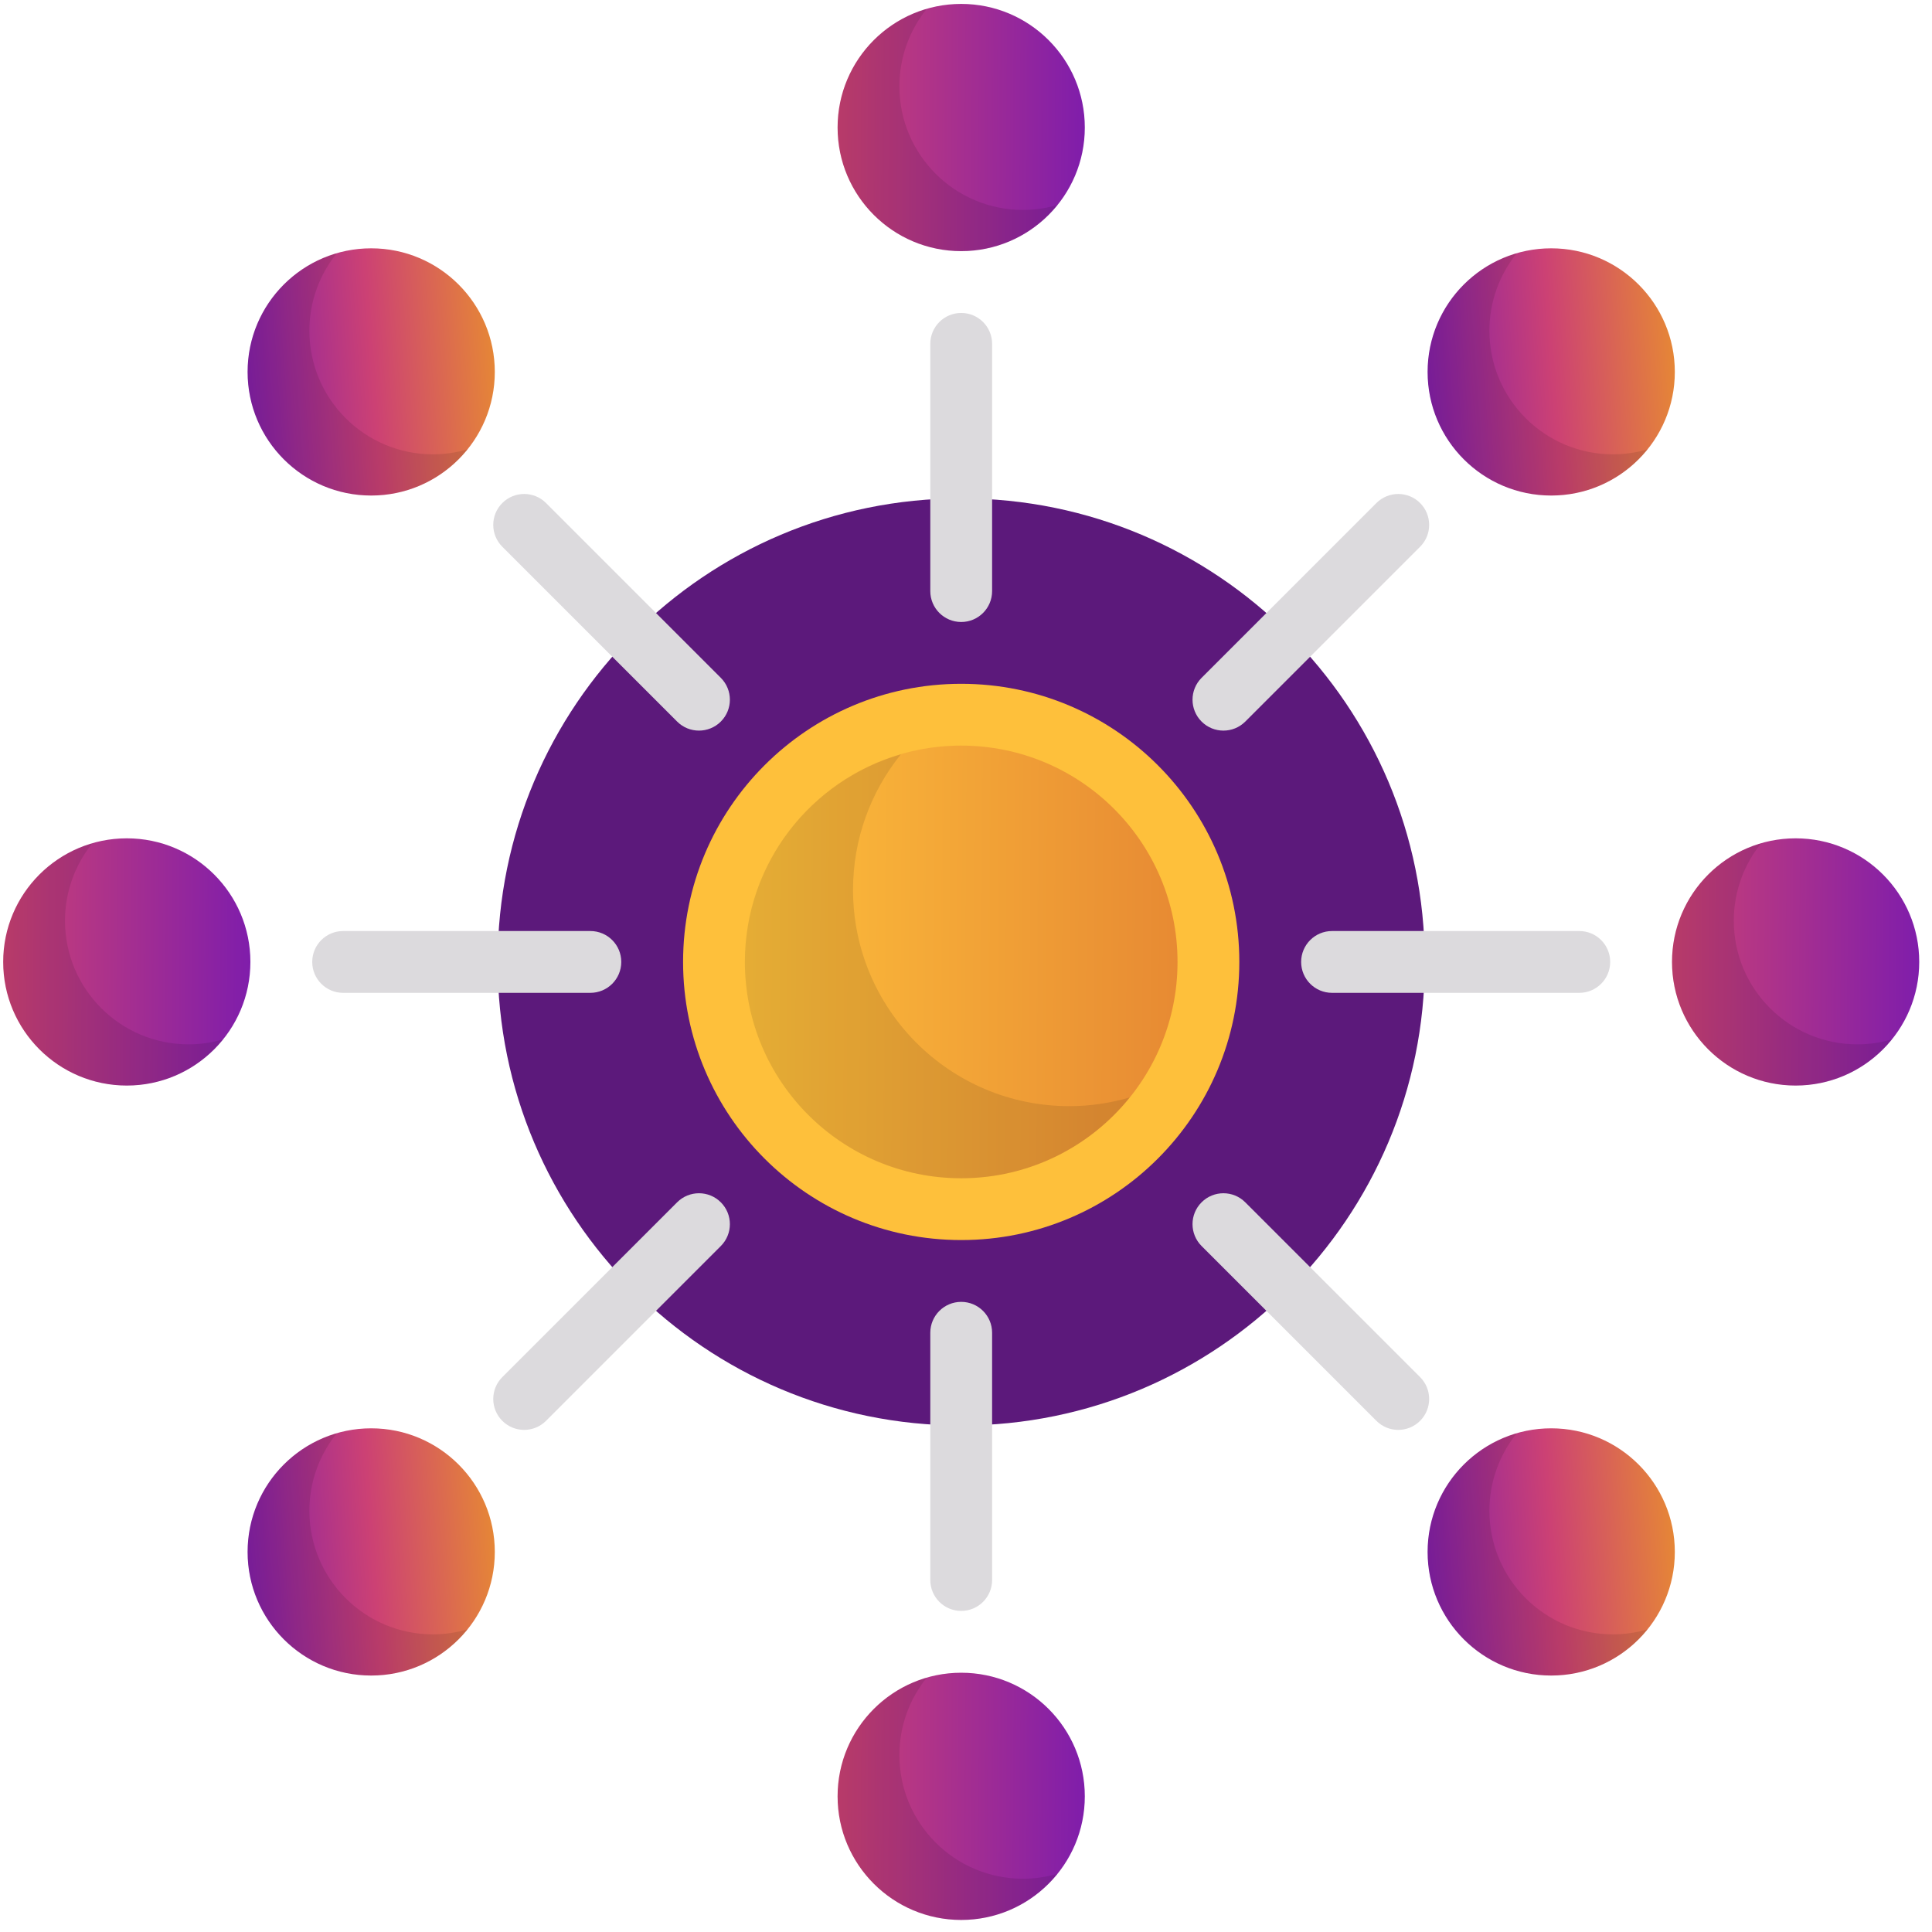 <svg width="121" height="121" viewBox="0 0 121 121" fill="none" xmlns="http://www.w3.org/2000/svg">
<g clip-path="url(#clip0_1778_604)">
<path d="M60.2 89.277C76.234 89.277 89.232 76.279 89.232 60.245C89.232 44.211 76.234 31.213 60.2 31.213C44.166 31.213 31.168 44.211 31.168 60.245C31.168 76.279 44.166 89.277 60.2 89.277Z" fill="#5C197B"/>
<path d="M60.2 77.664C69.82 77.664 77.618 69.865 77.618 60.245C77.618 50.625 69.82 42.826 60.2 42.826C50.58 42.826 42.781 50.625 42.781 60.245C42.781 69.865 50.58 77.664 60.2 77.664Z" fill="#FEC03B"/>
<path d="M60.2 73.793C67.682 73.793 73.748 67.728 73.748 60.245C73.748 52.763 67.682 46.697 60.2 46.697C52.717 46.697 46.651 52.763 46.651 60.245C46.651 67.728 52.717 73.793 60.2 73.793Z" fill="url(#paint0_linear_1778_604)"/>
<path d="M66.974 69.278C59.491 69.278 53.425 63.212 53.425 55.729C53.425 52.514 54.551 49.565 56.422 47.242C50.78 48.879 46.651 54.075 46.651 60.245C46.651 67.728 52.717 73.794 60.2 73.794C64.467 73.794 68.269 71.817 70.752 68.733C69.551 69.081 68.287 69.278 66.974 69.278Z" fill="black" fill-opacity="0.1"/>
<path d="M7.941 67.987C12.217 67.987 15.682 64.52 15.682 60.245C15.682 55.97 12.217 52.504 7.941 52.504C3.666 52.504 0.2 55.97 0.2 60.245C0.2 64.52 3.666 67.987 7.941 67.987Z" fill="url(#paint1_linear_1778_604)"/>
<path d="M11.812 65.406C7.537 65.406 4.071 61.94 4.071 57.665C4.071 55.827 4.714 54.142 5.783 52.815C2.559 53.75 0.2 56.719 0.2 60.245C0.2 64.521 3.666 67.987 7.942 67.987C10.38 67.987 12.552 66.857 13.971 65.095C13.286 65.294 12.563 65.406 11.812 65.406Z" fill="black" fill-opacity="0.1"/>
<path d="M112.458 67.987C116.734 67.987 120.2 64.52 120.2 60.245C120.2 55.97 116.734 52.504 112.458 52.504C108.183 52.504 104.717 55.97 104.717 60.245C104.717 64.52 108.183 67.987 112.458 67.987Z" fill="url(#paint2_linear_1778_604)"/>
<path d="M116.329 65.406C112.053 65.406 108.587 61.94 108.587 57.665C108.587 55.827 109.23 54.142 110.299 52.815C107.075 53.75 104.716 56.719 104.716 60.245C104.716 64.521 108.182 67.987 112.458 67.987C114.896 67.987 117.068 66.857 118.488 65.095C117.802 65.294 117.079 65.406 116.329 65.406Z" fill="black" fill-opacity="0.1"/>
<path d="M60.2 15.728C64.475 15.728 67.941 12.262 67.941 7.987C67.941 3.711 64.475 0.245 60.2 0.245C55.924 0.245 52.458 3.711 52.458 7.987C52.458 12.262 55.924 15.728 60.2 15.728Z" fill="url(#paint3_linear_1778_604)"/>
<path d="M64.071 13.148C59.795 13.148 56.329 9.682 56.329 5.407C56.329 3.569 56.972 1.884 58.041 0.556C54.817 1.492 52.458 4.461 52.458 7.987C52.458 12.263 55.924 15.729 60.2 15.729C62.638 15.729 64.81 14.599 66.23 12.837C65.544 13.036 64.821 13.148 64.071 13.148Z" fill="black" fill-opacity="0.1"/>
<path d="M60.2 120.245C64.475 120.245 67.941 116.779 67.941 112.504C67.941 108.228 64.475 104.762 60.2 104.762C55.924 104.762 52.458 108.228 52.458 112.504C52.458 116.779 55.924 120.245 60.2 120.245Z" fill="url(#paint4_linear_1778_604)"/>
<path d="M64.071 117.664C59.795 117.664 56.329 114.198 56.329 109.923C56.329 108.085 56.972 106.4 58.041 105.072C54.817 106.008 52.458 108.977 52.458 112.503C52.458 116.779 55.924 120.245 60.2 120.245C62.638 120.245 64.81 119.115 66.23 117.353C65.544 117.552 64.821 117.664 64.071 117.664Z" fill="black" fill-opacity="0.1"/>
<path d="M23.248 31.035C27.524 31.035 30.989 27.569 30.989 23.294C30.989 19.018 27.524 15.552 23.248 15.552C18.973 15.552 15.507 19.018 15.507 23.294C15.507 27.569 18.973 31.035 23.248 31.035Z" fill="url(#paint5_linear_1778_604)"/>
<path d="M27.119 28.454C22.843 28.454 19.377 24.988 19.377 20.713C19.377 18.875 20.02 17.19 21.089 15.862C17.865 16.798 15.506 19.767 15.506 23.293C15.506 27.569 18.972 31.035 23.248 31.035C25.686 31.035 27.858 29.905 29.277 28.143C28.592 28.342 27.869 28.454 27.119 28.454Z" fill="black" fill-opacity="0.1"/>
<path d="M97.151 104.938C101.427 104.938 104.893 101.472 104.893 97.197C104.893 92.921 101.427 89.455 97.151 89.455C92.876 89.455 89.41 92.921 89.41 97.197C89.41 101.472 92.876 104.938 97.151 104.938Z" fill="url(#paint6_linear_1778_604)"/>
<path d="M101.023 102.359C96.747 102.359 93.281 98.892 93.281 94.617C93.281 92.779 93.924 91.094 94.993 89.766C91.769 90.702 89.41 93.671 89.41 97.197C89.41 101.473 92.876 104.939 97.152 104.939C99.591 104.939 101.762 103.809 103.182 102.047C102.496 102.246 101.773 102.359 101.023 102.359Z" fill="black" fill-opacity="0.1"/>
<path d="M97.151 31.035C101.427 31.035 104.893 27.569 104.893 23.294C104.893 19.018 101.427 15.552 97.151 15.552C92.876 15.552 89.41 19.018 89.41 23.294C89.41 27.569 92.876 31.035 97.151 31.035Z" fill="url(#paint7_linear_1778_604)"/>
<path d="M101.023 28.454C96.747 28.454 93.281 24.988 93.281 20.713C93.281 18.875 93.924 17.19 94.993 15.862C91.769 16.798 89.41 19.767 89.41 23.293C89.41 27.569 92.876 31.035 97.152 31.035C99.591 31.035 101.762 29.905 103.182 28.143C102.496 28.342 101.773 28.454 101.023 28.454Z" fill="black" fill-opacity="0.1"/>
<path d="M23.248 104.938C27.524 104.938 30.989 101.472 30.989 97.197C30.989 92.921 27.524 89.455 23.248 89.455C18.973 89.455 15.507 92.921 15.507 97.197C15.507 101.472 18.973 104.938 23.248 104.938Z" fill="url(#paint8_linear_1778_604)"/>
<path d="M27.119 102.359C22.843 102.359 19.377 98.892 19.377 94.617C19.377 92.779 20.02 91.094 21.089 89.766C17.865 90.702 15.506 93.671 15.506 97.197C15.506 101.473 18.972 104.939 23.248 104.939C25.686 104.939 27.858 103.809 29.277 102.047C28.592 102.246 27.869 102.359 27.119 102.359Z" fill="black" fill-opacity="0.1"/>
<path d="M36.974 62.181H21.49C20.42 62.181 19.555 61.314 19.555 60.245C19.555 59.176 20.421 58.31 21.49 58.31H36.974C38.044 58.31 38.91 59.176 38.91 60.245C38.91 61.314 38.044 62.181 36.974 62.181Z" fill="#DCDADD"/>
<path d="M98.909 62.181H83.425C82.355 62.181 81.49 61.314 81.49 60.245C81.49 59.176 82.356 58.31 83.425 58.31H98.909C99.979 58.31 100.845 59.176 100.845 60.245C100.845 61.314 99.979 62.181 98.909 62.181Z" fill="#DCDADD"/>
<path d="M58.264 37.019V21.536C58.264 20.466 59.131 19.6 60.2 19.6C61.269 19.6 62.135 20.466 62.135 21.536V37.02C62.135 38.09 61.269 38.955 60.2 38.955C59.131 38.955 58.264 38.089 58.264 37.019Z" fill="#DCDADD"/>
<path d="M58.264 98.955V83.471C58.264 82.401 59.131 81.535 60.2 81.535C61.269 81.535 62.135 82.401 62.135 83.471V98.955C62.135 100.025 61.269 100.89 60.2 100.89C59.131 100.89 58.264 100.025 58.264 98.955Z" fill="#DCDADD"/>
<path d="M42.408 45.191L31.459 34.242C30.703 33.485 30.703 32.26 31.459 31.504C32.215 30.749 33.44 30.748 34.197 31.504L45.145 42.453C45.902 43.21 45.901 44.435 45.145 45.191C44.389 45.946 43.164 45.947 42.408 45.191Z" fill="#DCDADD"/>
<path d="M86.203 88.986L75.254 78.037C74.498 77.28 74.498 76.055 75.254 75.3C76.01 74.544 77.235 74.543 77.991 75.3L88.94 86.248C89.697 87.005 89.696 88.23 88.94 88.986C88.184 89.742 86.96 89.742 86.203 88.986Z" fill="#DCDADD"/>
<path d="M75.254 42.453L86.203 31.505C86.96 30.748 88.185 30.749 88.941 31.505C89.696 32.261 89.697 33.485 88.941 34.242L77.992 45.191C77.235 45.947 76.01 45.947 75.254 45.191C74.499 44.435 74.498 43.21 75.254 42.453Z" fill="#DCDADD"/>
<path d="M31.459 86.248L42.408 75.3C43.165 74.543 44.389 74.544 45.145 75.3C45.901 76.055 45.902 77.28 45.145 78.037L34.197 88.986C33.44 89.742 32.215 89.742 31.459 88.986C30.703 88.23 30.703 87.005 31.459 86.248Z" fill="#DCDADD"/>
</g>
<defs>
<linearGradient id="paint0_linear_1778_604" x1="46.651" y1="46.697" x2="73.93" y2="46.882" gradientUnits="userSpaceOnUse">
<stop stop-color="#FEC03B"/>
<stop offset="1" stop-color="#E78A33"/>
</linearGradient>
<linearGradient id="paint1_linear_1778_604" x1="15.682" y1="67.987" x2="0.095" y2="67.881" gradientUnits="userSpaceOnUse">
<stop stop-color="#7F1DAB"/>
<stop offset="1" stop-color="#CC4174"/>
</linearGradient>
<linearGradient id="paint2_linear_1778_604" x1="120.2" y1="67.987" x2="104.613" y2="67.881" gradientUnits="userSpaceOnUse">
<stop stop-color="#7F1DAB"/>
<stop offset="1" stop-color="#CC4174"/>
</linearGradient>
<linearGradient id="paint3_linear_1778_604" x1="67.941" y1="15.728" x2="52.354" y2="15.622" gradientUnits="userSpaceOnUse">
<stop stop-color="#7F1DAB"/>
<stop offset="1" stop-color="#CC4174"/>
</linearGradient>
<linearGradient id="paint4_linear_1778_604" x1="67.941" y1="120.245" x2="52.354" y2="120.139" gradientUnits="userSpaceOnUse">
<stop stop-color="#7F1DAB"/>
<stop offset="1" stop-color="#CC4174"/>
</linearGradient>
<linearGradient id="paint5_linear_1778_604" x1="15.507" y1="31.035" x2="32.05" y2="29.805" gradientUnits="userSpaceOnUse">
<stop stop-color="#7F1DAB"/>
<stop offset="0.505" stop-color="#CC4174"/>
<stop offset="0.995" stop-color="#E78A33"/>
</linearGradient>
<linearGradient id="paint6_linear_1778_604" x1="89.41" y1="104.938" x2="105.953" y2="103.708" gradientUnits="userSpaceOnUse">
<stop stop-color="#7F1DAB"/>
<stop offset="0.505" stop-color="#CC4174"/>
<stop offset="0.995" stop-color="#E78A33"/>
</linearGradient>
<linearGradient id="paint7_linear_1778_604" x1="89.41" y1="31.035" x2="105.953" y2="29.805" gradientUnits="userSpaceOnUse">
<stop stop-color="#7F1DAB"/>
<stop offset="0.505" stop-color="#CC4174"/>
<stop offset="0.995" stop-color="#E78A33"/>
</linearGradient>
<linearGradient id="paint8_linear_1778_604" x1="15.507" y1="104.938" x2="32.05" y2="103.708" gradientUnits="userSpaceOnUse">
<stop stop-color="#7F1DAB"/>
<stop offset="0.505" stop-color="#CC4174"/>
<stop offset="0.995" stop-color="#E78A33"/>
</linearGradient>
<clipPath id="clip0_1778_604">
<rect width="120" height="120" fill="white" transform="translate(0.2 0.245)"/>
</clipPath>
</defs>
</svg>
